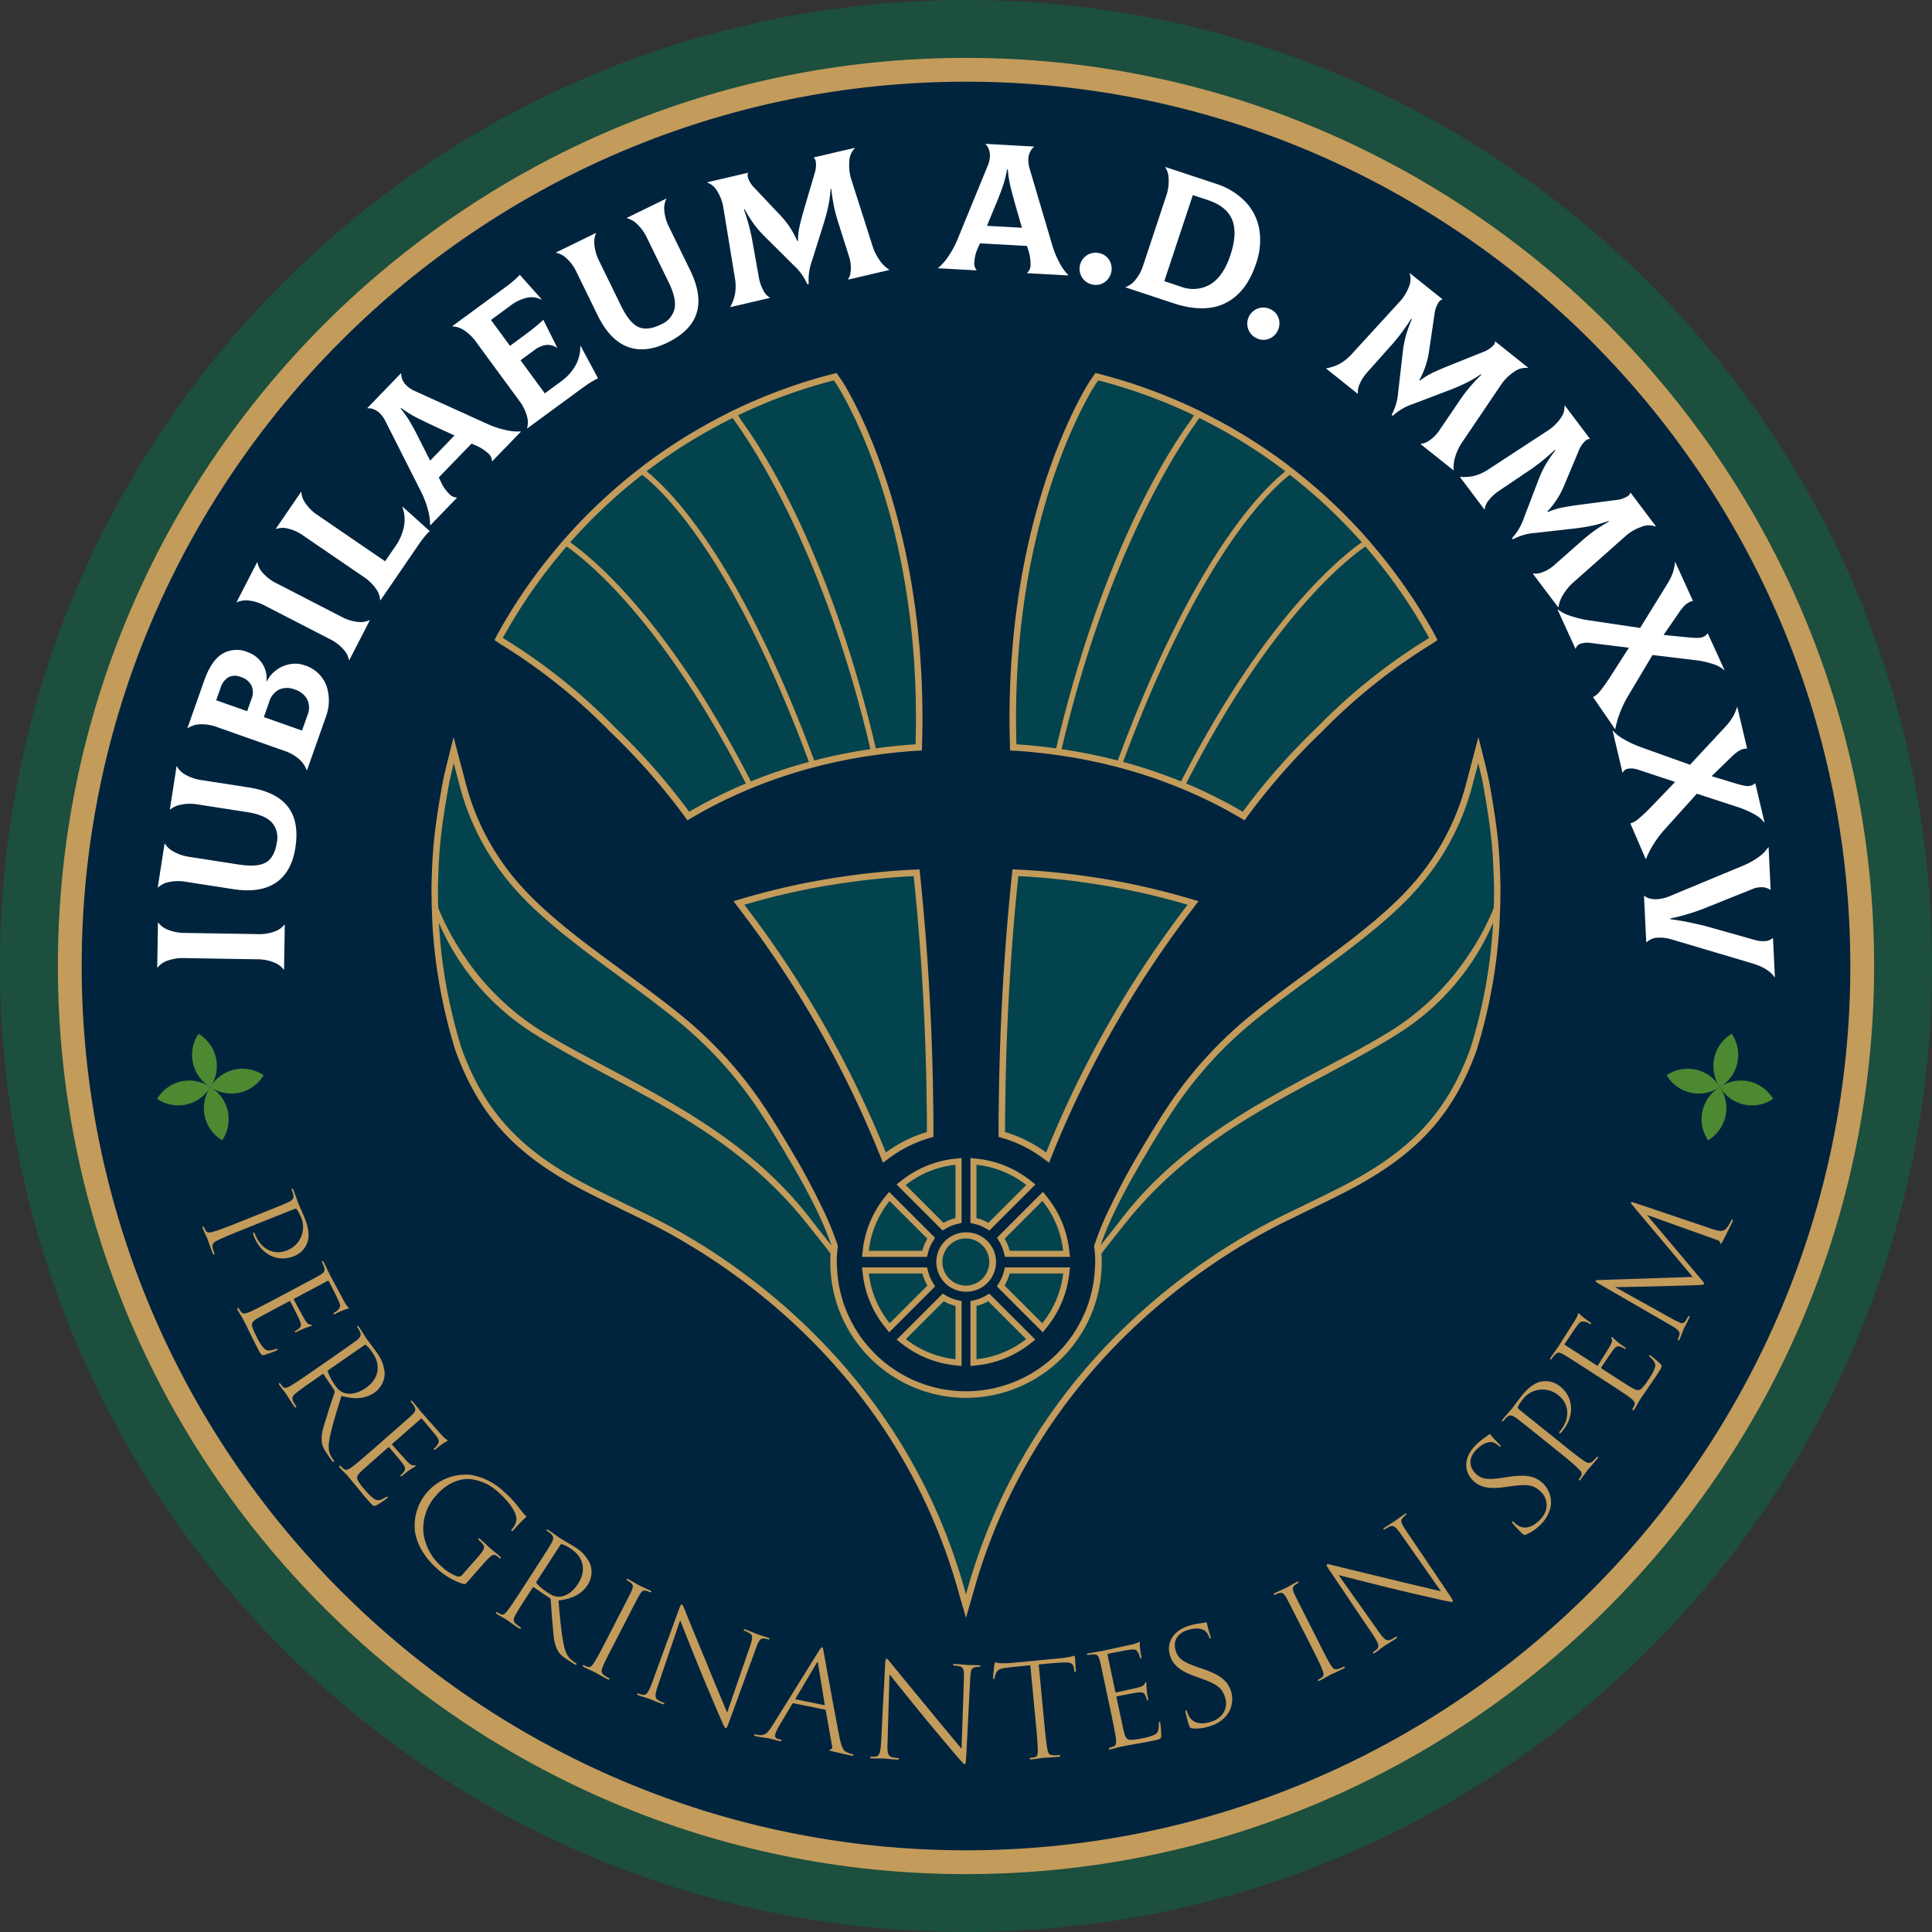 <svg id="Group_117" data-name="Group 117" xmlns="http://www.w3.org/2000/svg" xmlns:xlink="http://www.w3.org/1999/xlink" width="446.857" height="446.857" viewBox="0 0 446.857 446.857">
  <rect x="0" y="0" width="446.857" height="446.857" fill="#333333" stroke="none"/>
  <defs>
    <clipPath id="clip-path">
      <rect id="Rectangle_67" data-name="Rectangle 67" width="446.857" height="446.857" fill="none"/>
    </clipPath>
  </defs>
  <g id="Group_113" data-name="Group 113" clip-path="url(#clip-path)">
    <path id="Path_973" data-name="Path 973" d="M446.858,223.429c0,123.4-100.032,223.429-223.429,223.429S0,346.825,0,223.429,100.032,0,223.429,0,446.858,100.032,446.858,223.429" fill="#1c4f3d"/>
    <path id="Path_974" data-name="Path 974" d="M424.475,217.73c0,114.146-92.534,206.68-206.68,206.68S11.114,331.877,11.114,217.73,103.648,11.05,217.794,11.05s206.68,92.534,206.68,206.68" transform="translate(5.586 5.554)" fill="#00243e"/>
    <path id="Path_975" data-name="Path 975" d="M218.951,428.994c-115.817,0-210.043-94.226-210.043-210.043S103.134,8.908,218.951,8.908s210.043,94.224,210.043,210.043S334.769,428.994,218.951,428.994m0-414.579c-112.78,0-204.536,91.754-204.536,204.536s91.756,204.535,204.536,204.535,204.536-91.754,204.536-204.535S331.732,14.415,218.951,14.415" transform="translate(4.478 4.478)" fill="#c39b5b"/>
    <path id="Path_976" data-name="Path 976" d="M44.95,188.6c3.881-1.554,5.195-2.08,6.057-2.5,1.061-.5,1.376-.856,1.116-1.973a7.769,7.769,0,0,0-.295-.835c-.068-.164-.041-.29.059-.329.132-.054.231.1.335.362.436,1.083.969,2.7,1.074,2.966.2.493.981,2.164,1.521,3.512,1.449,3.617.751,5.309.476,5.952a5.318,5.318,0,0,1-3.052,2.863c-3.65,1.464-7.485-.4-9.145-4.541a4.783,4.783,0,0,1-.218-.637c-.02-.146-.027-.257.072-.3.165-.066.251.051.436.512,1.328,3.321,4.323,4.793,7.283,3.608a5.752,5.752,0,0,0,3.1-8.072,6.528,6.528,0,0,0-.76-1.414c-.158-.2-.379-.191-.678-.072l-11.8,4.729c-2.992,1.2-4.787,1.955-5.931,2.527-.829.409-1.309.829-1.053,1.757a8.741,8.741,0,0,0,.35,1.159c.092.23.039.288-.027.316-.131.053-.249-.054-.355-.316-.554-1.382-1.113-3.067-1.178-3.231s-.771-1.636-1.1-2.458c-.1-.263-.092-.422.039-.473.1-.041.158.012.224.177a8.553,8.553,0,0,0,.442.814c.335.553.948.46,1.763.21,1.237-.343,3.124-1.061,6.316-2.338Z" transform="translate(15.665 91.958)" fill="#c39b5b"/>
    <path id="Path_977" data-name="Path 977" d="M49.881,200.457c4.192-2.224,4.941-2.622,5.8-3.118.966-.594,1.18-.947.921-1.812a6.044,6.044,0,0,0-.4-.987c-.117-.219-.12-.377-.027-.427.126-.068.222.041.355.292.35.657.835,1.722,1.417,2.9.165.313,2.986,5.549,3.334,6.206a10.448,10.448,0,0,0,.789,1.184c.146.123.192.138.245.231.032.063-.045.144-.17.21a5.809,5.809,0,0,0-1.165.376,13.417,13.417,0,0,0-1.705.787c-.283.149-.44.152-.49.059-.066-.125,0-.237.212-.353a2.8,2.8,0,0,0,1.011-.816c.416-.5.421-.867-.164-2.119-.283-.612-1.582-3.208-2.146-4.27-.084-.156-.192-.138-.38-.039l-7.569,4.017c-.155.084-.2.147-.135.272.134.251,2.189,4.05,2.553,4.658.476.748.819,1.088,1.231,1.111.236-.006.3.039.352.132.033.063-.015.129-.138.194-.174.053-.753.24-1.492.511a17.941,17.941,0,0,0-1.9.887c-.2.068-.344.1-.394.011-.066-.126.074-.24.261-.34a4.2,4.2,0,0,0,.808-.591c.34-.341.536-.726.1-1.7-.338-.863-1.982-4.038-2.2-4.443a.151.151,0,0,0-.239-.074l-2.44,1.3c-.81.431-4.283,2.273-4.891,2.637-.966.592-1.465,1.016-1.253,1.866a11.616,11.616,0,0,0,1.041,2.413,11.054,11.054,0,0,0,1.712,2.7c.649.618,1.361.6,2.648.153.282-.069.412-.057.461.038.066.125-.153.242-.276.311a23.269,23.269,0,0,1-2.655.968c-.66.189-.837.084-1.452-1.073-1.061-2-1.663-3.286-2.212-4.4s-.966-1.972-1.431-2.847c-.282-.532-.857-1.388-1.19-2.014-.132-.251-.135-.409-.012-.475.093-.05.239-.006.338.182a5.9,5.9,0,0,0,.428.655c.409.544.838.676,2.873-.325,1.112-.55,2.533-1.264,4.942-2.542Z" transform="translate(18.356 97.558)" fill="#c39b5b"/>
    <path id="Path_978" data-name="Path 978" d="M55.6,211.186c3.842-2.664,4.548-3.2,5.315-3.772.95-.744,1.116-1.249.73-2.057a8.339,8.339,0,0,0-.508-.855c-.14-.2-.143-.331-.054-.392s.2-.014.386.249c.646.932,1.548,2.419,1.728,2.681.245.35,1.621,2.153,2.167,2.938a9.142,9.142,0,0,1,2.038,5.052,5.518,5.518,0,0,1-2.365,4.484c-1.893,1.312-4.362,1.73-7.623.757-1.189,3.755-2.2,7.085-2.714,9.639-.451,2.209-.284,3.384.446,4.561a7.31,7.31,0,0,0,.436.69c.161.233.143.332.054.392-.116.08-.254,0-.455-.287l-1.05-1.513c-1.128-1.63-1.321-2.4-1.3-3.5-.074-1.414.458-2.945,1.24-5.426.535-1.836,1.424-4.349,1.74-5.385a.655.655,0,0,0-.108-.53l-2.445-3.65c-.059-.087-.138-.077-.227-.015L51.8,216.1c-2.445,1.695-3.929,2.724-4.917,3.537-.747.6-1.082,1.053-.573,2.035.173.313.323.594.485.826.183.263.185.389.1.451-.116.081-.254,0-.436-.255-.847-1.223-1.73-2.682-1.829-2.826-.3-.437-1.058-1.337-1.563-2.066-.18-.261-.182-.391-.066-.47.086-.06.227.015.347.189a5.173,5.173,0,0,0,.434.562c.49.523.948.376,1.687-.05,1.128-.61,2.933-1.862,5.757-3.818Zm-1.2,3.116c-.147.1-.215.191-.182.3A12.843,12.843,0,0,0,56,217.928a4.075,4.075,0,0,0,1.827,1.579c1.328.544,3.258.284,5.18-1.047,2.881-2,3.719-5.079,1.579-8.165a8.438,8.438,0,0,0-1.464-1.742.335.335,0,0,0-.463.019Z" transform="translate(21.574 102.582)" fill="#c39b5b"/>
    <path id="Path_979" data-name="Path 979" d="M64.146,223.248c3.566-3.127,4.2-3.688,4.927-4.367.8-.8.929-1.193.479-1.976a5.726,5.726,0,0,0-.621-.869c-.162-.186-.2-.338-.123-.409.107-.095.227-.011.412.2.49.559,1.208,1.483,2.045,2.49.231.267,4.18,4.714,4.67,5.273a10.576,10.576,0,0,0,1.04.972c.171.086.219.089.289.168.047.053-.009.15-.116.243a5.8,5.8,0,0,0-1.044.634,12.964,12.964,0,0,0-1.479,1.157c-.242.209-.4.249-.464.17-.093-.105-.059-.228.126-.394a2.78,2.78,0,0,0,.8-1.026c.289-.583.212-.939-.646-2.023-.416-.529-2.277-2.757-3.07-3.662-.117-.134-.219-.09-.38.05l-6.44,5.648c-.132.116-.162.189-.069.294.188.213,3.061,3.437,3.554,3.944.637.619,1.046.872,1.452.8.23-.06.3-.032.376.05.044.053.015.125-.092.219-.155.089-.678.406-1.333.84a17.291,17.291,0,0,0-1.642,1.3c-.182.114-.313.18-.382.1-.093-.107.018-.249.176-.389a4.17,4.17,0,0,0,.652-.76c.252-.41.355-.829-.29-1.674-.527-.763-2.86-3.474-3.162-3.818a.151.151,0,0,0-.249-.018l-2.075,1.821c-.693.607-3.645,3.2-4.155,3.689-.807.8-1.19,1.328-.792,2.107a11.732,11.732,0,0,0,1.567,2.108,11.042,11.042,0,0,0,2.287,2.231c.774.452,1.462.272,2.613-.448.261-.134.386-.15.455-.069.095.105-.09.269-.2.355a23.335,23.335,0,0,1-2.361,1.551c-.6.337-.793.273-1.659-.711-1.494-1.7-2.373-2.814-3.162-3.769s-1.394-1.7-2.048-2.442c-.4-.452-1.154-1.154-1.62-1.686-.186-.213-.227-.365-.12-.46.078-.069.228-.06.37.1a5.668,5.668,0,0,0,.567.539c.523.436.971.464,2.721-.975.956-.79,2.176-1.814,4.224-3.611Z" transform="translate(26.245 108.363)" fill="#c39b5b"/>
    <path id="Path_980" data-name="Path 980" d="M76.442,251.378c-.863.987-.912.99-1.244.936a16.083,16.083,0,0,1-6.078-3.488c-1.917-1.68-4.682-4.76-5.229-8.866a11.827,11.827,0,0,1,12.948-12.906,14.826,14.826,0,0,1,7.687,3.907,25.22,25.22,0,0,1,3.4,3.641,20.634,20.634,0,0,0,1.638,1.95c.161.14.114.194.02.3a34,34,0,0,0-2.819,2.9c-.281.319-.4.353-.509.26s-.042-.224.12-.461a3.842,3.842,0,0,0,.993-2.048c.167-1.267-1.074-3.719-4.192-6.449a11.161,11.161,0,0,0-6.577-3.028c-2.4-.168-5.331.98-7.737,3.725a11.437,11.437,0,0,0-2.981,8.783,12.39,12.39,0,0,0,4.255,7.775,10.253,10.253,0,0,0,3.561,2.225,1.08,1.08,0,0,0,1.156-.355l3.431-3.917c1.751-2,1.947-2.437,1.186-3.34a5.066,5.066,0,0,0-.727-.73c-.188-.162-.224-.337-.152-.416s.221-.041.463.173c.984.864,2.245,2.06,2.43,2.225.134.116,1.459,1.183,2.1,1.739.21.186.246.31.174.391s-.194.113-.4-.075a6.386,6.386,0,0,0-.529-.416c-.661-.482-1.122-.227-1.874.526-.566.541-1.22,1.286-2.014,2.192Z" transform="translate(32.064 114.073)" fill="#c39b5b"/>
    <path id="Path_981" data-name="Path 981" d="M85.675,244.118c2.541-3.923,2.995-4.687,3.482-5.509.6-1.05.561-1.579-.105-2.18a8.925,8.925,0,0,0-.793-.6c-.21-.135-.26-.251-.2-.341s.185-.09.454.087c.951.616,2.352,1.648,2.618,1.821.358.231,2.316,1.373,3.119,1.89a9.152,9.152,0,0,1,3.8,3.9,5.509,5.509,0,0,1-.482,5.046c-1.252,1.931-3.376,3.256-6.76,3.6.326,3.926.658,7.388,1.154,9.947.421,2.213,1.025,3.238,2.146,4.048a7.456,7.456,0,0,0,.663.473c.24.153.26.251.2.341-.077.117-.234.1-.532-.092l-1.546-1c-1.665-1.077-2.137-1.719-2.533-2.736-.606-1.279-.694-2.9-.917-5.488-.2-1.9-.335-4.565-.439-5.644a.634.634,0,0,0-.3-.449l-3.647-2.446c-.089-.057-.158-.018-.215.072l-.808,1.249c-1.618,2.5-2.6,4.014-3.2,5.141-.461.841-.6,1.384.243,2.1.279.222.527.425.765.58.269.173.317.29.261.379-.08.12-.234.1-.5-.071-1.249-.808-2.618-1.823-2.765-1.919-.446-.288-1.486-.835-2.228-1.316-.269-.174-.32-.29-.242-.41.057-.089.215-.072.392.045a5.8,5.8,0,0,0,.615.355c.652.3,1.022-.012,1.542-.688.814-.993,2.006-2.837,3.875-5.72Zm.074,3.339c-.1.149-.123.257-.054.346a12.9,12.9,0,0,0,2.92,2.4,4.059,4.059,0,0,0,2.29.766c1.435,0,3.119-.977,4.392-2.938,1.905-2.944,1.51-6.111-1.642-8.152a8.463,8.463,0,0,0-2.018-1.053c-.186-.038-.286-.017-.419.192Z" transform="translate(38.366 118.337)" fill="#c39b5b"/>
    <path id="Path_982" data-name="Path 982" d="M97.984,251.737c2.141-4.153,2.545-4.941,2.953-5.8.488-1.1.524-1.561-.258-2.125-.3-.194-.424-.258-.6-.388-.222-.113-.284-.225-.234-.319s.174-.11.458.038c.786.406,2.311,1.31,2.53,1.424.191.1,1.686.748,2.44,1.136.251.131.361.227.3.352-.05.095-.176.108-.4,0-.174-.05-.332-.131-.568-.213-.945-.328-1.25.033-1.817.977-.484.862-.908,1.681-3.046,5.835l-2.433,4.718c-1.474,2.863-2.463,4.7-2.953,5.964-.374.96-.443,1.4.323,2a6.894,6.894,0,0,0,.944.565c.266.177.313.242.249.368-.05.095-.207.092-.491-.054-1.288-.666-2.75-1.537-2.876-1.6-.189-.1-1.718-.765-2.5-1.171-.284-.146-.377-.274-.311-.4.033-.062.176-.108.427.021a4.073,4.073,0,0,0,.789.326c.631.167,1-.32,1.452-1.043.759-1.162,1.617-2.829,3.192-5.881Z" transform="translate(45.074 122.156)" fill="#c39b5b"/>
    <path id="Path_983" data-name="Path 983" d="M107.61,248.428c.473-1.3.639-1.539.839-1.467s.416.717.636,1.25c.47,1.189,2.726,6.685,5.172,12.591,2.2,5.438,3.937,9.464,4.628,11.186l5.253-15.235c.694-2.008.747-2.667-.089-3.162a9.951,9.951,0,0,0-1.062-.5c-.268-.1-.3-.221-.261-.32s.182-.086.481.029c1.13.412,2.373.939,2.67,1.049.334.122,1.489.466,2.487.827.3.11.388.18.35.279s-.125.141-.371.09a5.289,5.289,0,0,0-.766-.168c-.962-.159-1.309.278-2,2.174l-5.884,16.137c-.835,2.294-.942,2.484-1.177,2.4-.164-.062-.335-.424-1.21-2.365-.4-.974-2.515-5.817-4.706-11.175-1.889-4.648-3.857-9.587-4.58-11.432l-5.064,14.926c-.84,2.409-.87,3.113.167,3.68a6.317,6.317,0,0,0,.939.419c.234.084.343.2.307.3-.048.134-.206.15-.538.03-1.331-.485-2.494-1.022-2.792-1.131s-1.435-.409-2.6-.834c-.266-.1-.421-.191-.359-.358.024-.066.159-.129.458-.021a4.72,4.72,0,0,0,.858.237c.825.113,1.288-.434,2.343-3.33,3.984-11.025,3.938-10.7,5.871-16.1" transform="translate(49.292 124.127)" fill="#c39b5b"/>
    <path id="Path_984" data-name="Path 984" d="M125.193,266.5c-.141-.028-.222.027-.328.186l-2.9,4.866a10.521,10.521,0,0,0-1.028,2.212c-.1.52.116.854.837,1.038l.349.069c.275.056.325.174.31.245-.027.138-.179.18-.424.131-.727-.149-2.095-.535-2.442-.606s-1.686-.234-3.073-.517c-.314-.062-.437-.159-.41-.3.023-.1.141-.152.418-.1a7.83,7.83,0,0,0,.909.149c1.249.074,1.89-.591,2.965-2.323l10.619-17.062c.53-.832.663-.95.8-.923.173.036.215.189.385,1.127.2,1.125,2.618,14.511,3.635,19.633.52,2.6,1,3.273,1.941,3.609a4.244,4.244,0,0,0,.95.3c.243.048.367.147.347.251-.03.14-.147.188-.493.117-.625-.128-2.908-.628-4.524-1.028-.451-.092-.542-.182-.52-.285.015-.071.092-.09.243-.132.3-.048.451-.269.355-.687l-1.461-8.281c-.047-.117-.069-.194-.207-.222Zm7.1.431c.107.021.126-.084.107-.161l-1.542-9.488c-.068-.376-.1-.418-.305-.1l-4.885,8.221c-.09.09-.036.174.035.188Z" transform="translate(58.345 127.453)" fill="#c39b5b"/>
    <path id="Path_985" data-name="Path 985" d="M137.388,256.965c.069-1.378.155-1.657.367-1.647s.609.564.977,1.007c.8,1,4.57,5.587,8.643,10.509,3.7,4.548,6.542,7.883,7.709,9.325l.539-16.1c.074-2.123-.069-2.769-1.016-2.995a9.471,9.471,0,0,0-1.16-.167c-.284-.014-.347-.123-.343-.228s.147-.135.466-.128c1.2.062,2.541.2,2.861.216.353.018,1.558.009,2.618.074.32.017.424.057.419.162s-.081.174-.331.2a4.965,4.965,0,0,0-.784.066c-.963.126-1.165.648-1.268,2.664l-.878,17.144c-.126,2.44-.173,2.649-.419,2.637-.177-.008-.446-.307-1.853-1.9-.666-.813-4.111-4.817-7.781-9.3-3.169-3.883-6.5-8.023-7.734-9.575l-.451,15.749c-.1,2.547.081,3.229,1.24,3.467a6.367,6.367,0,0,0,1.02.123c.249.012.388.09.382.2-.008.141-.152.206-.508.188-1.411-.074-2.681-.245-3-.26s-1.488.029-2.726-.033c-.283-.015-.458-.06-.448-.236,0-.072.113-.171.431-.155a4.747,4.747,0,0,0,.887-.027c.823-.134,1.1-.793,1.262-3.869.565-11.7.619-11.381.878-17.109" transform="translate(67.318 128.332)" fill="#c39b5b"/>
    <path id="Path_986" data-name="Path 986" d="M164.64,269.778c.3,3.207.55,5.387.774,6.646.162.945.347,1.39,1.312,1.44a9.634,9.634,0,0,0,1.312-.018c.246-.024.361.036.37.143.013.14-.051.218-.334.243-1.477.143-3.5.227-3.638.24-.21.02-1.823.279-2.7.364-.281.027-.43-.03-.443-.171-.006-.071.09-.186.3-.207a7.2,7.2,0,0,0,.878-.117c.691-.209.723-.637.732-1.669-.015-1.279-.171-3.291-.5-6.709l-1.229-12.9c-1.37.131-3.346.319-5.068.518-2.041.23-2.542.562-2.861,1.3a4.906,4.906,0,0,0-.323,1.1c-.087.222-.117.26-.224.27s-.158-.162-.143-.377c.021-.535.218-2.189.3-2.873.062-.467.158-.583.227-.589.213-.021.582.122.975.156a18.5,18.5,0,0,0,2.911-.065l10.783-1.025a21.892,21.892,0,0,0,3.047-.467,3.08,3.08,0,0,1,.518-.156c.105-.011.153.128.173.338.068.7.177,2.615.219,3.032.023.246-.033.394-.138.4-.143.014-.224-.122-.249-.362-.011-.105-.017-.176-.044-.458-.219-1.187-.609-1.542-3.15-1.336-1.274.05-3.391.252-5.008.406Z" transform="translate(76.829 128.101)" fill="#c39b5b"/>
    <path id="Path_987" data-name="Path 987" d="M171.67,263.444c-.981-4.645-1.156-5.476-1.394-6.44-.3-1.094-.585-1.4-1.489-1.385a5.711,5.711,0,0,0-1.059.114c-.245.053-.4.011-.419-.092-.03-.14.1-.2.38-.262.726-.155,1.884-.326,3.177-.562.344-.074,6.161-1.337,6.888-1.491a10.5,10.5,0,0,0,1.357-.431c.158-.107.185-.149.288-.17.072-.015.129.081.156.221a5.829,5.829,0,0,0,.042,1.222,13.4,13.4,0,0,0,.282,1.859c.066.313.027.466-.078.487-.138.03-.23-.059-.281-.3a2.766,2.766,0,0,0-.5-1.2c-.368-.539-.715-.646-2.083-.43-.666.1-3.522.636-4.7.884-.173.036-.188.149-.143.356l1.772,8.386c.038.174.086.236.224.207.277-.06,4.5-.986,5.183-1.168.854-.252,1.274-.487,1.411-.876.059-.23.12-.28.224-.3.069-.015.119.048.147.186,0,.18.023.792.08,1.576a17.727,17.727,0,0,0,.328,2.066c.009.216,0,.362-.1.383-.138.03-.209-.137-.254-.344a4.175,4.175,0,0,0-.344-.941c-.231-.422-.55-.718-1.6-.567-.924.086-4.431.79-4.882.885a.153.153,0,0,0-.137.21l.57,2.7c.191.9,1,4.747,1.184,5.433.3,1.094.574,1.689,1.449,1.722a11.7,11.7,0,0,0,2.61-.334,11.144,11.144,0,0,0,3.068-.9c.771-.454.953-1.143.882-2.5.009-.293.059-.41.162-.433.138-.03.189.213.219.352a23.425,23.425,0,0,1,.2,2.819c0,.687-.152.828-1.434,1.1-2.218.469-3.618.691-4.84.914s-2.162.385-3.133.589c-.589.125-1.572.44-2.264.586-.279.06-.431.02-.461-.119-.023-.105.062-.231.269-.273a6.04,6.04,0,0,0,.747-.231c.639-.243.882-.621.485-2.854-.222-1.22-.518-2.787-1.08-5.455Z" transform="translate(84.093 127.029)" fill="#c39b5b"/>
    <path id="Path_988" data-name="Path 988" d="M185.292,274.238c-.47-.072-.557-.23-.754-.835a25.23,25.23,0,0,1-.769-2.84c-.063-.314-.074-.46.06-.5.1-.033.2.047.278.282a4.732,4.732,0,0,0,.47,1.112c1.016,1.757,3.007,1.932,5.163,1.234,2.933-.947,3.884-3.414,3.165-5.638-.675-2.089-1.787-2.995-5.28-4.246l-1.731-.631c-3.617-1.288-5.059-2.756-5.68-4.676-.959-2.965.555-5.763,4.26-6.962a14.729,14.729,0,0,1,2.817-.613c.5-.051.819-.116,1.1-.168.2-.066.246-.044.278.057.054.17.215,1.122.825,3.01.131.4.15.583.015.627s-.212-.08-.275-.282a3.733,3.733,0,0,0-.918-1.452c-.5-.4-1.761-.959-4.152-.185-2.258.732-3.406,2.479-2.642,4.837.544,1.686,1.656,2.592,5.406,3.833l1.129.382c4.285,1.515,5.551,3.005,6.237,5.128a6.065,6.065,0,0,1-.956,5.446,7.886,7.886,0,0,1-3.965,2.585,9.794,9.794,0,0,1-4.081.5" transform="translate(90.441 125.516)" fill="#c39b5b"/>
    <path id="Path_989" data-name="Path 989" d="M201.967,253c-2.11-4.168-2.509-4.957-2.972-5.794-.606-1.043-.956-1.34-1.872-1.037-.331.129-.457.192-.664.258-.221.111-.347.1-.392,0s.014-.206.3-.35c.789-.4,2.418-1.1,2.637-1.217.191-.1,1.594-.924,2.352-1.309.254-.126.4-.159.458-.033.05.095-.015.206-.234.319-.143.111-.3.191-.5.334-.82.574-.706,1.032-.276,2.044.416.9.834,1.721,2.944,5.89l2.4,4.735c1.453,2.873,2.365,4.753,3.1,5.889.556.867.873,1.183,1.808.909a6.618,6.618,0,0,0,1.01-.433c.3-.111.38-.113.445.015.047.095-.047.221-.331.365-1.3.655-2.859,1.327-2.984,1.391-.191.1-1.627.941-2.416,1.34-.284.144-.443.146-.508.018-.032-.062.017-.206.269-.334a3.892,3.892,0,0,0,.726-.446c.5-.413.328-1,.006-1.788-.5-1.3-1.343-2.969-2.893-6.032Z" transform="translate(98.542 122.362)" fill="#c39b5b"/>
    <path id="Path_990" data-name="Path 990" d="M204.966,246.251c-.771-1.145-.87-1.419-.7-1.537s.826.083,1.385.218c1.24.317,7.01,1.721,13.222,3.207,5.69,1.413,9.967,2.371,11.766,2.822l-9.238-13.192c-1.219-1.742-1.721-2.17-2.613-1.782a9.417,9.417,0,0,0-1.028.565c-.234.158-.352.11-.412.021s.038-.2.3-.367c1-.673,2.152-1.367,2.415-1.545.293-.2,1.252-.93,2.132-1.531.263-.177.373-.209.431-.119s.039.185-.146.353a5.174,5.174,0,0,0-.586.523c-.693.682-.542,1.22.586,2.894l9.6,14.231c1.366,2.024,1.455,2.219,1.25,2.358-.147.1-.539.023-2.625-.407-1.02-.249-6.18-1.381-11.8-2.753-4.864-1.2-10.015-2.508-11.932-3.008l9.1,12.86c1.453,2.093,2.006,2.532,3.073,2.024a6.207,6.207,0,0,0,.893-.514c.2-.138.362-.159.421-.071.078.117,0,.255-.293.452-1.174.792-2.29,1.417-2.553,1.594s-1.174.92-2.2,1.612c-.237.158-.4.227-.5.081-.042-.059-.012-.206.251-.383a4.888,4.888,0,0,0,.7-.554c.576-.6.4-1.3-1.316-3.851-6.583-9.692-6.347-9.467-9.582-14.2" transform="translate(102.637 117.096)" fill="#c39b5b"/>
    <path id="Path_991" data-name="Path 991" d="M239.534,243.988c-.451.155-.6.056-1.055-.391a24.835,24.835,0,0,1-2-2.161c-.2-.246-.278-.371-.18-.472.074-.077.2-.053.377.122a4.688,4.688,0,0,0,.935.766c1.71,1.085,3.555.317,5.144-1.3,2.158-2.2,1.857-4.823.192-6.46-1.569-1.539-2.972-1.826-6.648-1.316l-1.826.243c-3.8.533-5.757-.1-7.2-1.512-2.224-2.182-2.179-5.363.548-8.14a14.56,14.56,0,0,1,2.212-1.848,10.8,10.8,0,0,0,.894-.66c.15-.152.2-.152.276-.078.125.125.709.9,2.123,2.284.3.3.4.448.3.548s-.224.027-.374-.122a3.738,3.738,0,0,0-1.486-.863c-.627-.12-2-.032-3.764,1.761-1.66,1.692-1.868,3.773-.1,5.509,1.262,1.24,2.666,1.527,6.565.891l1.175-.186c4.5-.643,6.31.092,7.9,1.654a6.061,6.061,0,0,1,1.675,5.265,7.893,7.893,0,0,1-2.317,4.128,9.772,9.772,0,0,1-3.381,2.334" transform="translate(113.44 110.95)" fill="#c39b5b"/>
    <path id="Path_992" data-name="Path 992" d="M239.556,225.134c-3.253-2.618-4.355-3.5-5.146-4.048-.953-.676-1.417-.777-2.264-.006a8.248,8.248,0,0,0-.582.667c-.111.138-.231.177-.316.11-.111-.089-.027-.248.15-.472.732-.909,1.881-2.167,2.059-2.388.332-.413,1.4-1.914,2.311-3.041,2.44-3.032,4.254-3.255,4.948-3.33a5.319,5.319,0,0,1,3.988,1.253c3.061,2.463,3.319,6.714.526,10.188a5.086,5.086,0,0,1-.449.5c-.116.089-.212.149-.293.083-.138-.111-.077-.245.234-.631,2.24-2.784,2.056-6.111-.427-8.107a5.741,5.741,0,0,0-8.547,1.253,6.472,6.472,0,0,0-.859,1.351c-.1.237.02.425.267.625l9.9,7.962c2.509,2.018,4.05,3.211,5.106,3.928.762.52,1.366.733,2.047.054a8.985,8.985,0,0,0,.837-.87c.156-.194.231-.177.287-.132.11.089.078.243-.1.46-.932,1.158-2.125,2.472-2.236,2.609s-1.047,1.474-1.6,2.165c-.177.221-.323.287-.433.2-.081-.068-.065-.144.047-.283a8.206,8.206,0,0,0,.493-.784c.317-.562-.065-1.049-.681-1.636-.9-.909-2.454-2.2-5.129-4.353Z" transform="translate(116.209 106.853)" fill="#c39b5b"/>
    <path id="Path_993" data-name="Path 993" d="M247.281,215.2c-3.989-2.565-4.7-3.023-5.557-3.53-.992-.554-1.4-.566-2.032.081a5.845,5.845,0,0,0-.663.835c-.134.209-.269.29-.361.233-.117-.077-.071-.215.083-.452.4-.625,1.094-1.57,1.83-2.652.192-.3,3.376-5.318,3.778-5.941a10.83,10.83,0,0,0,.649-1.268c.035-.188.024-.236.081-.326.039-.059.147-.032.266.045a5.912,5.912,0,0,0,.9.829,13.379,13.379,0,0,0,1.521,1.1c.269.171.35.308.292.4-.077.119-.2.122-.412-.014a2.775,2.775,0,0,0-1.205-.479c-.642-.117-.962.054-1.767,1.178-.4.547-2.024,2.948-2.675,3.961-.1.149-.024.236.153.35l7.2,4.631c.15.1.228.105.305-.014.153-.239,2.457-3.889,2.81-4.5.419-.781.55-1.246.367-1.615-.12-.2-.113-.282-.056-.371.039-.06.117-.051.236.026.131.125.58.539,1.175,1.049a18.018,18.018,0,0,0,1.7,1.22c.161.143.261.251.2.34-.077.119-.243.053-.422-.062a4.139,4.139,0,0,0-.911-.416c-.464-.129-.9-.114-1.528.741-.587.717-2.549,3.7-2.8,4.092a.151.151,0,0,0,.053.243l2.322,1.494c.774.5,4.078,2.621,4.691,2.975.992.553,1.6.778,2.243.179a11.7,11.7,0,0,0,1.594-2.087,11.025,11.025,0,0,0,1.513-2.814c.222-.867-.143-1.48-1.159-2.377-.2-.212-.251-.329-.192-.419.077-.119.284.015.4.084a23.081,23.081,0,0,1,2.141,1.839c.49.482.482.688-.224,1.79-1.225,1.905-2.051,3.058-2.751,4.081s-1.247,1.806-1.781,2.64c-.326.5-.792,1.426-1.173,2.023-.153.237-.292.317-.409.24-.089-.056-.122-.2-.008-.382a5.516,5.516,0,0,0,.362-.693c.273-.624.179-1.064-1.689-2.349-1.022-.7-2.343-1.59-4.636-3.064Z" transform="translate(119.931 101.609)" fill="#c39b5b"/>
    <path id="Path_994" data-name="Path 994" d="M272.272,191.151c1.545.538,2.815.914,3.627-.119a8.511,8.511,0,0,0,1.023-1.675c.089-.194.192-.34.323-.282s.135.216,0,.506c-.305.679-1.784,3.626-2.271,4.533-.282.457-.386.6-.485.56s-.131-.138-.123-.329-.271-.433-.818-.6l-16.09-5.754,12.3,14.615c.835,1,1,1.148.912,1.34-.072.164-.323.206-1.21.274-2.847.117-8,.251-8.343.249-.873.036-9.979.254-11.011.218l13.518,7.512c.406.219.921.451,1.343.642a.989.989,0,0,0,1.414-.3,7.064,7.064,0,0,0,.547-.957c.149-.243.227-.248.291-.218.162.072.135.215-.011.536-.433.969-1.085,2.153-1.214,2.445-.144.323-.615,1.627-.932,2.34-.119.258-.207.373-.37.3-.065-.03-.119-.17-.015-.4a7.338,7.338,0,0,0,.285-.726c.222-.754-.162-1.279-1.886-2.286l-16.956-9.794c-.391-.252-.556-.4-.5-.533s.2-.182.627-.185l21.8-.726-13.991-16.655c-.231-.26-.317-.415-.261-.544.089-.194.361-.11.861.075Z" transform="translate(123.459 93.005)" fill="#c39b5b"/>
    <path id="Path_995" data-name="Path 995" d="M53.442,152.871a4.929,4.929,0,0,0-2.21-1.639,10.382,10.382,0,0,0-4-.741l-16.666-.27a10.367,10.367,0,0,0-4.042.61,4.94,4.94,0,0,0-2.239,1.567l-.084,0,.167-10.38.084,0a4.928,4.928,0,0,0,2.21,1.638,10.338,10.338,0,0,0,4,.741l16.669.27a10.3,10.3,0,0,0,4.039-.61,4.937,4.937,0,0,0,2.24-1.567H53.7l-.17,10.38Z" transform="translate(12.166 71.383)" fill="#fff"/>
    <path id="Path_996" data-name="Path 996" d="M51.613,144.871q-3.631,2.47-9.926,1.491l-10.8-1.677a10.393,10.393,0,0,0-4.066.053,4.961,4.961,0,0,0-2.455,1.241l-.084-.012,1.573-10.132.083.012a5.2,5.2,0,0,0,1.982,1.824,10.665,10.665,0,0,0,3.859,1.261l11.261,1.748q4.251.66,6.245-.482t2.524-4.562a5.27,5.27,0,0,0-1.205-4.757q-1.679-1.711-5.681-2.334L33.664,126.8a10.746,10.746,0,0,0-4.042.035,5.194,5.194,0,0,0-2.458,1.134l-.084-.012,1.552-10.009.084.014a4.935,4.935,0,0,0,1.941,1.923,10.324,10.324,0,0,0,3.88,1.286l10.8,1.677q6.336.983,9.025,4.433t1.752,9.5q-.875,5.628-4.5,8.1" transform="translate(12.205 59.283)" fill="#fff"/>
    <path id="Path_997" data-name="Path 997" d="M49.436,104.671a7.7,7.7,0,0,1,3.159-1.346,6.4,6.4,0,0,1,3.313.254,7.843,7.843,0,0,1,5.076,4.7,10.738,10.738,0,0,1-.207,7.491l-4.27,12.1-.078-.027a6.061,6.061,0,0,0-1.627-2.431,9.9,9.9,0,0,0-3.672-2.081l-15.282-5.394a10.328,10.328,0,0,0-4.071-.7,5.343,5.343,0,0,0-2.844.9l-.08-.029,3.877-10.983q1.587-4.5,4.095-6.141a6.551,6.551,0,0,1,6.045-.392,6.272,6.272,0,0,1,2.514,1.624,6.526,6.526,0,0,1,1.483,2.451,5.274,5.274,0,0,1,.236,2.565l.119.044a6.992,6.992,0,0,1,2.216-2.6M35.5,111.679l7.162,2.529,1.013-2.864a3.905,3.905,0,0,0-.012-3.071,4.091,4.091,0,0,0-2.5-1.979,3.335,3.335,0,0,0-2.843.071,4.285,4.285,0,0,0-1.8,2.449Zm21.044-.222A4.875,4.875,0,0,0,53.7,109.2a4.734,4.734,0,0,0-3.6-.018,4.615,4.615,0,0,0-2.341,2.89l-1.235,3.5,8.833,3.119,1.238-3.5a4.518,4.518,0,0,0-.05-3.731" transform="translate(14.502 50.286)" fill="#fff"/>
    <path id="Path_998" data-name="Path 998" d="M62.408,109.161a4.943,4.943,0,0,0-1.255-2.449,10.357,10.357,0,0,0-3.253-2.436L43.081,96.643a10.339,10.339,0,0,0-3.89-1.244,4.958,4.958,0,0,0-2.7.41l-.075-.039,4.753-9.228.074.039a4.963,4.963,0,0,0,1.255,2.449,10.356,10.356,0,0,0,3.256,2.436L60.567,99.1a10.312,10.312,0,0,0,3.892,1.247,4.966,4.966,0,0,0,2.7-.412l.074.038L62.485,109.2Z" transform="translate(18.302 43.499)" fill="#fff"/>
    <path id="Path_999" data-name="Path 999" d="M76.614,86.37q-.613.784-1.494,2.072L66.66,100.8l-.072-.048a4.925,4.925,0,0,0-.939-2.586,10.4,10.4,0,0,0-2.927-2.822L48.827,85.84a9.949,9.949,0,0,0-3.6-1.647,4.639,4.639,0,0,0-2.7.1l-.069-.048L48.3,75.709l.068.047a4.95,4.95,0,0,0,.942,2.586,10.327,10.327,0,0,0,2.926,2.822l15.5,10.606,2.359-3.447a12.106,12.106,0,0,0,2-4.612,8.348,8.348,0,0,0-.371-4.5l.084-.045,6.239,5.6a18.063,18.063,0,0,0-1.429,1.6" transform="translate(21.34 38.054)" fill="#fff"/>
    <path id="Path_1000" data-name="Path 1000" d="M88.569,70.587a11.37,11.37,0,0,0,3.423.316l.062.059-6.63,6.857-.062-.06a2.314,2.314,0,0,0-.926-1.835,10.012,10.012,0,0,0-2.805-1.773l-.993-.431L73.07,81.546l.466.977a8.9,8.9,0,0,0,1.836,2.715,2.564,2.564,0,0,0,1.836.954l.062.059-6.161,6.37-.062-.059a12.231,12.231,0,0,0-.458-3.409,20.949,20.949,0,0,0-1.609-4.286l-8.3-16.424a6.607,6.607,0,0,0-1.222-1.71,4.247,4.247,0,0,0-1.479-.96,3.026,3.026,0,0,0-1.378-.215l-.059-.059,7.772-8.039.062.059a3.516,3.516,0,0,0,.276,1.382,4.08,4.08,0,0,0,.993,1.431A6.615,6.615,0,0,0,67.394,61.5L84.2,69.123a20.578,20.578,0,0,0,4.365,1.464M66.608,69.015q1,1.731,2.329,4.422l2.129,4.231L76.7,71.846l-4.3-1.988q-2.917-1.352-4.6-2.221a25.659,25.659,0,0,1-3.438-2.152l-.116.123a25.724,25.724,0,0,1,2.368,3.406" transform="translate(28.419 28.882)" fill="#fff"/>
    <path id="Path_1001" data-name="Path 1001" d="M99.314,58.766l4.015,7.47a19.716,19.716,0,0,0-1.982,1.113q-.906.586-2.368,1.66L86.969,77.824l-.05-.069A4.944,4.944,0,0,0,86.89,75a10.371,10.371,0,0,0-1.829-3.632L75.2,57.933a10.33,10.33,0,0,0-2.929-2.847,4.954,4.954,0,0,0-2.6-.838l-.05-.068L81.83,45.217a21.82,21.82,0,0,0,3.406-2.92l5.047,5.665-.042.084a4.919,4.919,0,0,0-3.36-.44,9.95,9.95,0,0,0-3.829,1.844l-4.491,3.294,4.4,5.988,2.585-1.9q2.144-1.573,3.125-2.371T90.673,52.7l3.208,6.439-.069.051a3.611,3.611,0,0,0-2.523-.66,6.023,6.023,0,0,0-2.756,1.238l-3.13,2.3,5.617,7.654L94.729,67a11.62,11.62,0,0,0,3.4-3.751,8.707,8.707,0,0,0,1.092-4.466Z" transform="translate(34.992 21.26)" fill="#fff"/>
    <path id="Path_1002" data-name="Path 1002" d="M102.1,64.824q-4.1-1.567-6.9-7.292l-4.8-9.821A10.352,10.352,0,0,0,88.043,44.4,4.931,4.931,0,0,0,85.621,43.1l-.038-.075,9.216-4.5.036.075a5.2,5.2,0,0,0-.364,2.667,10.63,10.63,0,0,0,1.171,3.889l5,10.237q1.891,3.87,3.965,4.851T109.8,59.7A5.263,5.263,0,0,0,113.008,56q.449-2.355-1.33-6l-5-10.239a10.74,10.74,0,0,0-2.338-3.3A5.208,5.208,0,0,0,102,35.1l-.038-.077,9.1-4.445.038.075a4.963,4.963,0,0,0-.469,2.7,10.342,10.342,0,0,0,1.165,3.917l4.795,9.82q2.817,5.766,1.521,9.943t-6.792,6.861q-5.116,2.5-9.217.935" transform="translate(43.017 15.369)" fill="#fff"/>
    <path id="Path_1003" data-name="Path 1003" d="M114.191,59.5a10.1,10.1,0,0,0,1.085-2.962,10.643,10.643,0,0,0-.011-3.572l-2.652-16.194-.14-.792a10.616,10.616,0,0,0-1.351-3.28,4.266,4.266,0,0,0-2.242-1.9l.021-.092,9.413-2.2a1.49,1.49,0,0,0-.059,1.053,6,6,0,0,0,1.587,2.532l5.7,6.038a19.969,19.969,0,0,1,4.129,6.186l.164-.038a16.447,16.447,0,0,1,.365-3.357q.347-1.578,1.094-4.135l2.368-8.048a6.1,6.1,0,0,0,.281-2.882,1.442,1.442,0,0,0-.506-.878l9.492-2.216.06.074a4.45,4.45,0,0,0-1.273,3.091,10.733,10.733,0,0,0,.4,3.958l4.993,15.647a11.978,11.978,0,0,0,1.524,3.091,7.794,7.794,0,0,0,2.292,2.3l-.023.092-9.41,2.2-.062-.072a3.941,3.941,0,0,0,.6-1.874,8.051,8.051,0,0,0-.2-2.726,6.86,6.86,0,0,0-.234-.813l-2.642-8.353q-.408-1.377-.6-2.2a39.569,39.569,0,0,1-.8-4.927l-.164.039a29.21,29.21,0,0,1-.526,3.871q-.372,1.756-1.008,3.854L133.1,48.81a12.839,12.839,0,0,0-.772,5.423l-.328.077a13.177,13.177,0,0,0-3.207-4.452l-6.711-6.667a24,24,0,0,1-2.464-2.849,30.511,30.511,0,0,1-2.114-3.4l-.165.038q.958,2.811,1.486,5.07c.209.9.347,1.551.409,1.94l1.533,8.613a10.107,10.107,0,0,0,1.047,3.092,4.088,4.088,0,0,0,1.5,1.687l-.023.09-9.043,2.11Z" transform="translate(54.728 11.445)" fill="#fff"/>
    <path id="Path_1004" data-name="Path 1004" d="M172.5,49.7a11.423,11.423,0,0,0,2,2.793l0,.086-9.524-.529.006-.084a2.308,2.308,0,0,0,.781-1.9,10.093,10.093,0,0,0-.493-3.282l-.323-1.032-10.872-.6-.436.99a8.968,8.968,0,0,0-.854,3.165,2.567,2.567,0,0,0,.481,2.014l0,.084-8.848-.49,0-.084a12.215,12.215,0,0,0,2.278-2.579,20.913,20.913,0,0,0,2.188-4.021L155.868,27.2a6.583,6.583,0,0,0,.5-2.045,4.322,4.322,0,0,0-.242-1.746,3.032,3.032,0,0,0-.739-1.181l0-.084,11.166.619,0,.084a3.538,3.538,0,0,0-.866,1.115,4.066,4.066,0,0,0-.431,1.686,6.609,6.609,0,0,0,.264,2.087l5.232,17.7A20.564,20.564,0,0,0,172.5,49.7m-13.18-17.636q-.654,1.887-1.821,4.654L155.69,41.1l8.089.448-1.312-4.553q-.884-3.092-1.331-4.933a25.6,25.6,0,0,1-.624-4.008l-.17-.011a25.6,25.6,0,0,1-1.025,4.023" transform="translate(72.586 11.131)" fill="#fff"/>
    <path id="Path_1005" data-name="Path 1005" d="M166.821,44.718a3.72,3.72,0,0,1,.986-5.183,3.645,3.645,0,0,1,2.811-.559,3.516,3.516,0,0,1,2.371,1.543A3.828,3.828,0,0,1,172,45.7a3.508,3.508,0,0,1-2.769.568,3.654,3.654,0,0,1-2.413-1.552" transform="translate(83.52 19.553)" fill="#fff"/>
    <path id="Path_1006" data-name="Path 1006" d="M173.275,53.461a4.95,4.95,0,0,0,2.225-1.617,10.376,10.376,0,0,0,1.9-3.594l5.244-15.821a10.413,10.413,0,0,0,.576-3.944,4.926,4.926,0,0,0-.772-2.7l.027-.08,11.615,3.851a16.337,16.337,0,0,1,6.8,4.1,12.311,12.311,0,0,1,3.28,6.4,16.036,16.036,0,0,1-.748,8.021q-2.22,6.692-7.064,9.106t-12.138,0l-10.974-3.638Zm12.663-.114a7.905,7.905,0,0,0,6.98-.53q2.971-1.86,4.579-6.708,1.686-5.087.407-8.2t-5.566-4.535L188.814,32.2l-6.6,19.907Z" transform="translate(87.081 12.919)" fill="#fff"/>
    <path id="Path_1007" data-name="Path 1007" d="M192.209,52.315a3.717,3.717,0,0,1,2.267-4.762,3.651,3.651,0,0,1,2.864.17,3.515,3.515,0,0,1,1.9,2.1,3.825,3.825,0,0,1-2.267,4.762,3.511,3.511,0,0,1-2.823-.152,3.654,3.654,0,0,1-1.94-2.114" transform="translate(96.494 23.794)" fill="#fff"/>
    <path id="Path_1008" data-name="Path 1008" d="M204.161,64.037a10.2,10.2,0,0,0,3-.981,10.686,10.686,0,0,0,2.8-2.218l11.08-12.105.532-.6a10.65,10.65,0,0,0,1.743-3.092,4.26,4.26,0,0,0,.105-2.941l.087-.039,7.548,6.033a1.518,1.518,0,0,0-.863.607,6.047,6.047,0,0,0-1.007,2.814l-1.216,8.212a19.9,19.9,0,0,1-2.3,7.073l.131.105a16.292,16.292,0,0,1,2.864-1.79q1.454-.7,3.923-1.7l7.788-3.122a6.15,6.15,0,0,0,2.437-1.563,1.421,1.421,0,0,0,.374-.944l7.615,6.087-.02.092a4.436,4.436,0,0,0-3.216.915,10.691,10.691,0,0,0-2.859,2.766l-9.2,13.606a11.881,11.881,0,0,0-1.485,3.109,7.773,7.773,0,0,0-.392,3.225l-.083.041L226,81.6l.02-.093a3.935,3.935,0,0,0,1.844-.687,7.94,7.94,0,0,0,2.017-1.845,6.782,6.782,0,0,0,.494-.687l4.924-7.244c.554-.783,1.005-1.393,1.358-1.833a40.028,40.028,0,0,1,3.37-3.678l-.129-.105a29.162,29.162,0,0,1-3.367,1.98q-1.607.8-3.65,1.594l-8.613,3.273a12.832,12.832,0,0,0-4.736,2.751l-.264-.21a13.156,13.156,0,0,0,1.513-5.274l1.082-9.4a23.766,23.766,0,0,1,.715-3.7,30.478,30.478,0,0,1,1.364-3.77l-.132-.107q-1.612,2.493-3.061,4.305-.87,1.089-1.271,1.524l-5.817,6.533a10.128,10.128,0,0,0-1.782,2.736,4.109,4.109,0,0,0-.4,2.221l-.086.039-7.253-5.8Z" transform="translate(102.609 21.141)" fill="#fff"/>
    <path id="Path_1009" data-name="Path 1009" d="M224.789,78.913a10.2,10.2,0,0,0,3.147-.206,10.668,10.668,0,0,0,3.265-1.455l13.737-8.978.664-.451a10.638,10.638,0,0,0,2.454-2.562,4.278,4.278,0,0,0,.834-2.82l.09-.018,5.817,7.718a1.5,1.5,0,0,0-.986.374,6.007,6.007,0,0,0-1.674,2.476l-3.213,7.654a19.977,19.977,0,0,1-3.986,6.28l.1.135a16.272,16.272,0,0,1,3.216-1.025q1.58-.32,4.222-.672l8.32-1.092a6.173,6.173,0,0,0,2.75-.909,1.442,1.442,0,0,0,.6-.82l5.868,7.785-.041.084a4.435,4.435,0,0,0-3.343.089,10.706,10.706,0,0,0-3.458,1.97l-12.287,10.9a11.861,11.861,0,0,0-2.209,2.642,7.767,7.767,0,0,0-1.178,3.028l-.092.018-5.818-7.718.042-.084a3.943,3.943,0,0,0,1.958-.207A8.074,8.074,0,0,0,246,99.761a6.761,6.761,0,0,0,.648-.542l6.568-5.8c.727-.621,1.321-1.1,1.769-1.44a39.47,39.47,0,0,1,4.179-2.726l-.1-.135a29.307,29.307,0,0,1-3.754,1.085q-1.758.372-3.932.639l-9.154,1.034a12.845,12.845,0,0,0-5.273,1.489l-.2-.269a13.2,13.2,0,0,0,2.775-4.733l3.381-8.836a23.835,23.835,0,0,1,1.6-3.406,30.786,30.786,0,0,1,2.262-3.313l-.1-.134q-2.186,2.013-4.039,3.411-1.107.836-1.609,1.159l-7.25,4.888a9.982,9.982,0,0,0-2.406,2.207,4.071,4.071,0,0,0-.936,2.054l-.1.017L224.747,79Z" transform="translate(112.966 31.376)" fill="#fff"/>
    <path id="Path_1010" data-name="Path 1010" d="M254.109,121.529a19.58,19.58,0,0,0-1,3.561l-.078.035-5.077-7.378a5.253,5.253,0,0,0,1.706-1.5,37.984,37.984,0,0,0,2.3-3.252l4.283-6.682-8.8-1.089a4.871,4.871,0,0,0-2.542.228,1.576,1.576,0,0,0-.942,1.08l-.077.035-4.131-9.061.075-.035a8.937,8.937,0,0,0,2.849,1.461,24.425,24.425,0,0,0,4.275,1.043l11.892,1.769,6.295-10.2a13.894,13.894,0,0,0,1.225-2.458,10.8,10.8,0,0,0,.541-2.52l.075-.035,4.08,8.947-.077.035a5.073,5.073,0,0,0-.688.221,4.062,4.062,0,0,0-1.22.881,12.56,12.56,0,0,0-1.267,1.6l-3.545,5.142,5.928.591c.863.069,1.542.1,2.033.093a3.171,3.171,0,0,0,1.276-.257,2.385,2.385,0,0,0,.914-.742l.078-.035,3.851,8.448-.078.036a6.712,6.712,0,0,0-2.479-1.375,20.546,20.546,0,0,0-4.182-.924l-9.905-1.187-5.57,9.355a24.453,24.453,0,0,0-2.018,4.167" transform="translate(120.509 43.497)" fill="#fff"/>
    <path id="Path_1011" data-name="Path 1011" d="M257.624,140.652a20.014,20.014,0,0,0-1.674,3.3l-.081.02-3.543-8.225a5.246,5.246,0,0,0,1.964-1.136,37.329,37.329,0,0,0,2.888-2.739l5.5-5.719-8.416-2.786a4.856,4.856,0,0,0-2.536-.269,1.564,1.564,0,0,0-1.136.876l-.084.018-2.284-9.692.081-.02a8.97,8.97,0,0,0,2.506,1.988,24.559,24.559,0,0,0,3.993,1.856l11.319,4.051,8.162-8.775a13.785,13.785,0,0,0,1.675-2.173,10.631,10.631,0,0,0,1.026-2.365l.083-.02,2.255,9.569-.081.02a5.067,5.067,0,0,0-.717.083,4.046,4.046,0,0,0-1.37.627,12.178,12.178,0,0,0-1.552,1.321l-4.481,4.352,5.7,1.734c.835.237,1.5.4,1.979.487a3.2,3.2,0,0,0,1.3,0,2.382,2.382,0,0,0,1.04-.548l.081-.02,2.132,9.035-.081.02a6.749,6.749,0,0,0-2.167-1.83,20.19,20.19,0,0,0-3.919-1.721l-9.488-3.1-7.283,8.09a24.178,24.178,0,0,0-2.792,3.693" transform="translate(124.766 54.707)" fill="#fff"/>
    <path id="Path_1012" data-name="Path 1012" d="M253.135,141.643a2.99,2.99,0,0,0,1.213.618,5.411,5.411,0,0,0,1.74.168,9.1,9.1,0,0,0,2.884-.687l17.352-7.219a17.013,17.013,0,0,0,3.147-1.779,8.931,8.931,0,0,0,2.317-2.329l.084-.006.475,9.865-.084,0a3.471,3.471,0,0,0-2.353-.6,5.2,5.2,0,0,0-1.713.379l-10.526,4.227a48.025,48.025,0,0,1-8.536,2.609l.01.168q2.207.275,4.663.789t4.125.984l10.75,3.029a6.806,6.806,0,0,0,2.17.275,3.03,3.03,0,0,0,1.952-.685l.083,0,.437,9.02-.084,0q-1.413-2.13-5.44-3.286l-18.346-5.45a9.127,9.127,0,0,0-2.977-.406,3.9,3.9,0,0,0-2.822,1.064l-.084.006-.52-10.75Z" transform="translate(127.193 65.549)" fill="#fff"/>
    <path id="Path_1013" data-name="Path 1013" d="M263.285,164.708a8.639,8.639,0,0,0-6.748,1.3,8.647,8.647,0,0,0,12.314,2.73,8.634,8.634,0,0,0-5.566-4.033" transform="translate(128.945 82.685)" fill="#4c8931"/>
    <path id="Path_1014" data-name="Path 1014" d="M269.268,165.876a8.639,8.639,0,0,0-1.3-6.748,8.648,8.648,0,0,0-2.729,12.314,8.632,8.632,0,0,0,4.032-5.566" transform="translate(132.56 79.984)" fill="#4c8931"/>
    <path id="Path_1015" data-name="Path 1015" d="M270.3,171.861a8.638,8.638,0,0,0,6.748-1.3,8.647,8.647,0,0,0-12.314-2.73,8.634,8.634,0,0,0,5.566,4.033" transform="translate(133.064 83.598)" fill="#4c8931"/>
    <path id="Path_1016" data-name="Path 1016" d="M262.117,172.889a8.638,8.638,0,0,0,1.3,6.748,8.647,8.647,0,0,0,2.73-12.314,8.634,8.634,0,0,0-4.033,5.566" transform="translate(131.646 84.103)" fill="#4c8931"/>
    <path id="Path_1017" data-name="Path 1017" d="M30.934,171.861a8.637,8.637,0,0,1-6.748-1.3,8.646,8.646,0,0,1,12.314-2.73,8.638,8.638,0,0,1-5.566,4.033" transform="translate(12.157 83.598)" fill="#4c8931"/>
    <path id="Path_1018" data-name="Path 1018" d="M36.918,172.889a8.639,8.639,0,0,1-1.3,6.748,8.647,8.647,0,0,1-2.73-12.314,8.634,8.634,0,0,1,4.033,5.566" transform="translate(15.771 84.103)" fill="#4c8931"/>
    <path id="Path_1019" data-name="Path 1019" d="M37.946,164.708a8.639,8.639,0,0,1,6.748,1.3,8.647,8.647,0,0,1-12.314,2.73,8.634,8.634,0,0,1,5.566-4.033" transform="translate(16.275 82.685)" fill="#4c8931"/>
    <path id="Path_1020" data-name="Path 1020" d="M29.766,165.876a8.639,8.639,0,0,1,1.3-6.748,8.647,8.647,0,0,1,2.73,12.314,8.634,8.634,0,0,1-4.033-5.566" transform="translate(14.858 79.984)" fill="#4c8931"/>
    <path id="Path_1021" data-name="Path 1021" d="M77.4,120.063a132.238,132.238,0,0,1,25.447,20.317l.023.023a150.316,150.316,0,0,1,16.978,19.252l.89,1.228,1.175-.687c1.211-.706,2.437-1.4,3.69-2.069,2.938-1.567,6.042-3.04,9.228-4.377l.622-.261.538-.218a114.874,114.874,0,0,1,13.238-4.455l.609-.164.606-.158a123.125,123.125,0,0,1,12.837-2.588l.684-.1.56-.077c2.727-.374,5.465-.666,8.138-.867.308-.023.616-.041.924-.057l1.381-.072.042-1.382c1.378-46.053-13.145-74.926-17.641-82.7-.509-.846-1.023-1.632-1.539-2.38l-.6-.863-1.017.263a123,123,0,0,0-22.4,8.171l-1.438.69.015.026A124,124,0,0,0,110.4,78.94l-.183.164-.007-.006-.888.691A124.663,124.663,0,0,0,92.544,95.541v0l-.063.074L91.39,96.846l.023.017a124.02,124.02,0,0,0-14.681,21.109l-.619,1.234,1.141.765Z" transform="translate(38.257 28.854)" fill="#c39b5b"/>
    <path id="Path_1022" data-name="Path 1022" d="M155.527,144.732l1.381.072c.308.017.616.035.923.057,2.675.2,5.413.493,8.138.867l.562.077.682.1a122.968,122.968,0,0,1,12.837,2.588l.607.158.609.164A114.752,114.752,0,0,1,194.5,153.27l.539.218.622.261c3.186,1.337,6.289,2.81,9.228,4.377,1.253.669,2.479,1.363,3.691,2.069l1.175.687.89-1.228A150.3,150.3,0,0,1,227.623,140.4l.024-.023a132.192,132.192,0,0,1,25.447-20.317l.141-.093,1.141-.765-.618-1.234a124.018,124.018,0,0,0-14.681-21.109l.023-.017-1.089-1.232-.063-.074,0,0a124.649,124.649,0,0,0-16.78-15.752l-.888-.691-.008.006-.183-.164A123.994,123.994,0,0,0,200.1,66.556l.015-.026-1.438-.69a123.007,123.007,0,0,0-22.4-8.171l-1.017-.263-.6.863c-.514.748-1.028,1.534-1.537,2.38-4.5,7.775-19.019,36.648-17.641,82.7Z" transform="translate(78.106 28.854)" fill="#c39b5b"/>
    <path id="Path_1023" data-name="Path 1023" d="M155.931,133.817l-1.419.066c-1.851.089-3.708.21-5.533.362h0c-3.376.287-6.451.63-9.393,1.044-3.635.5-7.333,1.127-11,1.872-4.558.941-9.132,2.083-13.593,3.4l-2.095.616,1.324,1.736a243.12,243.12,0,0,1,32.522,56.95l.72,1.8,1.564-1.146A29.708,29.708,0,0,1,158.077,196l1.073-.322v-1.118c0-2.23-.012-4.458-.056-6.664-.206-17.656-1.222-35.377-3.014-52.67Z" transform="translate(56.748 67.262)" fill="#c39b5b"/>
    <path id="Path_1024" data-name="Path 1024" d="M163.821,200.515l1.564,1.146.721-1.8a243.024,243.024,0,0,1,32.52-56.949l1.324-1.736-2.095-.616c-4.46-1.315-9.034-2.458-13.593-3.4-3.663-.745-7.361-1.375-11-1.872-2.942-.415-6.017-.757-9.393-1.044h0c-1.824-.152-3.681-.273-5.531-.361l-1.42-.068-.146,1.414c-1.794,17.292-2.81,35.013-3.016,52.669-.044,2.207-.053,4.436-.054,6.664l0,1.118,1.071.323a29.652,29.652,0,0,1,9.047,4.509" transform="translate(77.256 67.262)" fill="#c39b5b"/>
    <path id="Path_1025" data-name="Path 1025" d="M313.621,146.21l-.027-.852c-.06-1.609-.126-3.086-.224-4.6-.047-.691-.1-1.378-.156-2.065-.347-3.994-1-8.464-2.168-14.95-.332-1.578-.685-3.1-1.065-4.616l-1.42-5.681-2.99,11.364A56.8,56.8,0,0,1,292.777,148.1c-.929,1.032-1.908,2.051-2.912,3.028-5.913,5.755-12.872,10.863-20.239,16.272-4.407,3.235-8.9,6.536-13.258,10.042A95,95,0,0,0,237.6,197.619c-2.852,4.168-5.39,8.425-8.174,13.157-2.594,4.385-4.711,8.63-6.265,11.838a71.915,71.915,0,0,0-3.452,8.419l-.035.107a29.952,29.952,0,0,1,.257,3.731c0,.239-.03.47-.035.708l.009-.014c-.008.353-.042.7-.062,1.049q-.074,1.276-.251,2.518c-.051.356-.1.711-.162,1.062-.087.49-.188.972-.3,1.453-.086.365-.182.727-.281,1.088-.126.467-.248.935-.4,1.391q-.338,1.044-.751,2.054c-.14.344-.3.678-.451,1.014-.216.479-.442.951-.682,1.418-.149.285-.3.569-.454.85-.377.676-.777,1.339-1.205,1.982-.035.053-.065.108-.1.161-.5.741-1.041,1.455-1.606,2.149-.092.113-.189.222-.283.334q-.757.9-1.587,1.746c-.087.089-.173.179-.261.267a29.749,29.749,0,0,1-4.158,3.434c-.149.1-.3.2-.452.3q-.881.579-1.808,1.1c-.2.111-.4.227-.6.335-.754.4-1.525.778-2.32,1.118-.1.041-.2.074-.294.114a29.8,29.8,0,0,1-22.8,0c-.1-.041-.2-.074-.293-.114-.8-.34-1.566-.718-2.32-1.118-.2-.108-.4-.224-.6-.335q-.929-.521-1.809-1.1c-.15-.1-.3-.2-.452-.3a29.752,29.752,0,0,1-4.158-3.434c-.089-.089-.173-.179-.261-.267q-.827-.843-1.585-1.746c-.095-.111-.191-.221-.284-.334-.565-.694-1.106-1.408-1.606-2.149-.036-.053-.066-.108-.1-.161-.428-.643-.826-1.306-1.2-1.982-.158-.281-.305-.565-.454-.85q-.361-.7-.684-1.418c-.152-.337-.31-.67-.451-1.014-.273-.673-.526-1.358-.751-2.054-.149-.457-.27-.924-.4-1.391-.1-.361-.2-.723-.279-1.088-.111-.481-.212-.963-.3-1.453-.063-.352-.111-.706-.162-1.062q-.178-1.244-.249-2.518c-.021-.349-.054-.7-.063-1.049l.011.014c-.006-.237-.036-.469-.036-.708a29.958,29.958,0,0,1,.257-3.731l-.035-.107a71.752,71.752,0,0,0-3.45-8.419c-1.555-3.208-3.672-7.453-6.265-11.838-2.786-4.732-5.322-8.989-8.176-13.157a94.923,94.923,0,0,0-18.765-20.176c-4.356-3.506-8.851-6.807-13.256-10.042-7.369-5.409-14.328-10.517-20.241-16.272-1-.977-1.982-2-2.912-3.028a56.778,56.778,0,0,1-12.792-23.288l-2.992-11.364-1.42,5.681c-.38,1.513-.733,3.038-1.065,4.616-1.172,6.485-1.821,10.956-2.167,14.95-.059.687-.11,1.373-.158,2.065-.1,1.51-.164,2.987-.224,4.6l-.027.852c-.024.7-.038,1.394-.048,2.1,0,0,.045,4.141.063,4.452l.147,3.719c.1,2.541.6,7.187.61,7.238A123.478,123.478,0,0,0,71.9,185.8a67.066,67.066,0,0,0,2.612,6.295c5.506,11.492,13.477,19.153,27.51,26.443,2.826,1.465,7.938,3.947,13.349,6.576,17.145,8.329,58.6,33.476,73.193,86.964l1.476,5.1v0l1.476-5.1c14.6-53.488,56.048-78.635,73.194-86.964,5.412-2.628,10.523-5.11,13.349-6.576,14.035-7.291,22-14.951,27.512-26.443a66.693,66.693,0,0,0,2.61-6.295,123.485,123.485,0,0,0,4.664-22.089c.006-.051.511-4.7.612-7.238l.146-3.719c.018-.311.063-4.452.063-4.452-.011-.7-.024-1.4-.048-2.1" transform="translate(33.384 57.024)" fill="#c39b5b"/>
    <path id="Path_1026" data-name="Path 1026" d="M132.864,196.651a23.875,23.875,0,0,0,5.129,12.227l.984,1.222L149.6,199.479l-.576-.945a8.934,8.934,0,0,1-1.019-2.4l-.273-1.053H132.681Zm12.741,1.246a11.767,11.767,0,0,0,.475,1.118l-6.834,6.834A21.046,21.046,0,0,1,135.9,197.9Z" transform="translate(66.691 98.055)" fill="#c39b5b"/>
    <path id="Path_1027" data-name="Path 1027" d="M151.471,215.694l1.558.167V200.842l-1.082-.257a8.936,8.936,0,0,1-2.344-.929l-.935-.532-10.646,10.649,1.255.98a23.946,23.946,0,0,0,12.194,4.941m-2.293-13.1c.34.153.685.292,1.035.412v9.657a21.121,21.121,0,0,1-7.905-3.2Z" transform="translate(69.375 100.087)" fill="#c39b5b"/>
    <path id="Path_1028" data-name="Path 1028" d="M138,184.364l10.642,10.643.936-.536a9,9,0,0,1,2.379-.948l1.08-.258V178.248l-1.558.167a23.925,23.925,0,0,0-12.23,4.968Zm12.221-2.924V191.1c-.364.125-.723.269-1.076.43l-6.866-6.867a21.1,21.1,0,0,1,7.941-3.222" transform="translate(69.365 89.594)" fill="#c39b5b"/>
    <path id="Path_1029" data-name="Path 1029" d="M149,195.022l.572-.944-10.627-10.625-.984,1.226a23.875,23.875,0,0,0-5.1,12.253l-.179,1.567h15.035l.27-1.059A8.86,8.86,0,0,1,149,195.022m-3.418.661H135.9a21.02,21.02,0,0,1,3.325-7.975l6.839,6.839a11.4,11.4,0,0,0-.476,1.136" transform="translate(66.691 92.21)" fill="#c39b5b"/>
    <path id="Path_1030" data-name="Path 1030" d="M165.047,208.878a23.885,23.885,0,0,0,5.127-12.227l.183-1.57H155.309l-.272,1.053a9.079,9.079,0,0,1-1.019,2.4l-.577.945L164.063,210.1Zm-8.087-9.863c.176-.365.335-.738.473-1.118h9.7a21.069,21.069,0,0,1-3.342,7.952Z" transform="translate(77.125 98.055)" fill="#c39b5b"/>
    <path id="Path_1031" data-name="Path 1031" d="M152.8,199.656a8.936,8.936,0,0,1-2.344.929l-1.082.257v15.017l1.558-.167a23.92,23.92,0,0,0,12.194-4.941l1.255-.98-10.646-10.648Zm-.61,13.011v-9.659q.525-.18,1.035-.41l6.87,6.87a21.1,21.1,0,0,1-7.905,3.2" transform="translate(75.08 100.087)" fill="#c39b5b"/>
    <path id="Path_1032" data-name="Path 1032" d="M152.83,194.47l.936.536,10.642-10.643-1.249-.981a23.925,23.925,0,0,0-12.23-4.968l-1.558-.167v15.016l1.08.258a9,9,0,0,1,2.379.948m-.643-13.031a21.1,21.1,0,0,1,7.941,3.222l-6.866,6.867c-.353-.161-.712-.305-1.076-.43Z" transform="translate(75.08 89.594)" fill="#c39b5b"/>
    <path id="Path_1033" data-name="Path 1033" d="M155.043,197.44l.27,1.059h15.035l-.179-1.567a23.876,23.876,0,0,0-5.1-12.253l-.983-1.226-10.627,10.625.572.944a8.859,8.859,0,0,1,1.014,2.418m8.766-9.731a21.053,21.053,0,0,1,3.325,7.975h-9.688a11.926,11.926,0,0,0-.476-1.136Z" transform="translate(77.133 92.21)" fill="#c39b5b"/>
    <path id="Path_1034" data-name="Path 1034" d="M144.121,196.552a6.874,6.874,0,0,0,6.864,6.866h0a6.866,6.866,0,1,0,0-13.731h0a6.874,6.874,0,0,0-6.864,6.866m10.915,0a4.048,4.048,0,1,1-4.048-4.048,4.053,4.053,0,0,1,4.048,4.048" transform="translate(72.441 95.343)" fill="#c39b5b"/>
    <path id="Path_1035" data-name="Path 1035" d="M145.468,143.664c2.745-.377,5.51-.672,8.227-.876.319-.024.639-.042.96-.059,1.357-45.359-12.685-73.68-17.428-81.88-.493-.817-.989-1.578-1.486-2.3a121.181,121.181,0,0,0-22.128,8.072q.343.618.756,1.223c5.205,7.124,20.568,30.93,31.1,75.82" transform="translate(57.107 29.429)" fill="#03434e"/>
    <path id="Path_1036" data-name="Path 1036" d="M138.29,143.549a124.248,124.248,0,0,1,12.993-2.619C140.694,95.858,124.4,71.125,119.406,64.348a122.132,122.132,0,0,0-19.866,12.3c.113.1.21.2.329.3,5.416,4.4,21.285,20.41,38.421,66.6" transform="translate(50.033 32.344)" fill="#03434e"/>
    <path id="Path_1037" data-name="Path 1037" d="M129.562,143.994a115.876,115.876,0,0,1,13.413-4.512c-17.327-46.66-33.223-62.172-38.259-66.16-.105-.078-.219-.153-.326-.231A122.8,122.8,0,0,0,87.772,88.7c4.759,3.327,22.421,17.462,41.79,55.3" transform="translate(44.118 36.738)" fill="#03434e"/>
    <path id="Path_1038" data-name="Path 1038" d="M103.256,125.889a152.145,152.145,0,0,1,17.159,19.458l.09.125c1.226-.715,2.469-1.418,3.74-2.1,2.98-1.59,6.123-3.08,9.354-4.437-19.4-37.854-36.957-51.712-41.45-54.821A122.512,122.512,0,0,0,77.4,105.27c.038.024.075.051.113.074a133.8,133.8,0,0,1,25.742,20.546" transform="translate(38.905 42.28)" fill="#03434e"/>
    <path id="Path_1039" data-name="Path 1039" d="M148.262,135.218c-3.352.285-6.4.625-9.316,1.037-3.6.491-7.261,1.115-10.9,1.854-4.524.933-9.053,2.065-13.473,3.367a244.474,244.474,0,0,1,32.721,57.3,31.262,31.262,0,0,1,9.506-4.738c0-2.219-.012-4.437-.054-6.648-.207-17.636-1.222-35.3-3.01-52.532-1.832.087-3.671.207-5.477.358" transform="translate(57.59 67.786)" fill="#03434e"/>
    <path id="Path_1040" data-name="Path 1040" d="M92.7,180.245c4.872,2.948,10.221,5.7,15.455,8.485,17.126,9.117,33.4,18.421,45.552,34.311,1.183,1.545,4.736,6,4.736,6a77.056,77.056,0,0,0-3.373-8.05c-1.913-3.95-3.89-7.558-6.207-11.474-2.772-4.711-5.3-8.945-8.119-13.067a93.1,93.1,0,0,0-18.469-19.857c-4.341-3.5-8.837-6.795-13.184-9.986-7.416-5.446-14.424-10.589-20.416-16.421-1.058-1.028-2.048-2.063-2.983-3.1a58.114,58.114,0,0,1-13.129-23.91c-.129-.493-1.4-5.312-1.5-5.7q-.561,2.245-1.043,4.518c-1.244,6.89-1.83,11.145-2.15,14.81q-.083,1.016-.153,2.036c-.1,1.5-.162,2.959-.222,4.544-.036,1.172-.086,2.341-.087,3.522,0,0,0,2.938.1,4.1a58.69,58.69,0,0,0,6.111,11.283A59.327,59.327,0,0,0,92.7,180.245" transform="translate(33.882 59.046)" fill="#03434e"/>
    <path id="Path_1041" data-name="Path 1041" d="M157.443,142.788c2.717.2,5.482.5,8.227.876,10.53-44.89,25.895-68.7,31.1-75.82q.415-.606.756-1.223A121.169,121.169,0,0,0,175.4,58.549c-.5.723-.995,1.482-1.488,2.3-4.742,8.2-18.783,36.523-17.426,81.88.32.018.64.036.959.06" transform="translate(78.609 29.429)" fill="#03434e"/>
    <path id="Path_1042" data-name="Path 1042" d="M176.4,143.549c17.136-46.191,33.005-62.2,38.421-66.6.119-.1.216-.2.329-.3a122.132,122.132,0,0,0-19.866-12.3c-4.995,6.777-21.288,31.51-31.877,76.582a124.248,124.248,0,0,1,12.993,2.619" transform="translate(82.134 32.344)" fill="#03434e"/>
    <path id="Path_1043" data-name="Path 1043" d="M172.872,139.481a115.876,115.876,0,0,1,13.413,4.512c19.369-37.835,37.031-51.972,41.79-55.3a122.8,122.8,0,0,0-16.618-15.6c-.107.077-.221.152-.326.23-5.035,3.99-20.932,19.5-38.259,66.16" transform="translate(86.892 36.738)" fill="#03434e"/>
    <path id="Path_1044" data-name="Path 1044" d="M182.58,138.938c3.231,1.355,6.373,2.846,9.352,4.436,1.271.679,2.514,1.382,3.742,2.1l.09-.125a152.034,152.034,0,0,1,17.159-19.458,133.688,133.688,0,0,1,25.742-20.546c.036-.023.075-.05.111-.074a122.347,122.347,0,0,0-14.747-21.153c-4.491,3.109-22.053,16.966-41.449,54.821" transform="translate(91.772 42.28)" fill="#03434e"/>
    <path id="Path_1045" data-name="Path 1045" d="M196.93,141.476c-4.419-1.3-8.948-2.434-13.473-3.367-3.636-.739-7.3-1.363-10.9-1.856-2.917-.41-5.964-.75-9.316-1.035-1.806-.15-3.645-.27-5.477-.358-1.788,17.226-2.8,34.9-3.01,52.532-.042,2.209-.053,4.428-.054,6.648a31.263,31.263,0,0,1,9.506,4.738,244.473,244.473,0,0,1,32.721-57.3" transform="translate(77.76 67.786)" fill="#03434e"/>
    <path id="Path_1046" data-name="Path 1046" d="M260.336,143.379c-.059-1.584-.123-3.047-.221-4.544q-.07-1.019-.155-2.035c-.319-3.666-.9-7.922-2.15-14.81q-.478-2.276-1.043-4.518c-.1.389-1.37,5.208-1.5,5.7a58.085,58.085,0,0,1-13.129,23.908q-1.4,1.557-2.981,3.1c-5.994,5.832-13,10.975-20.418,16.421-4.346,3.192-8.842,6.491-13.184,9.987a93.206,93.206,0,0,0-18.467,19.857c-2.823,4.123-5.348,8.356-8.12,13.068-2.316,3.914-4.293,7.524-6.207,11.473a77.214,77.214,0,0,0-3.372,8.05s3.554-4.454,4.735-6c12.153-15.892,28.428-25.195,45.554-34.313,5.234-2.786,10.582-5.537,15.455-8.485a59.3,59.3,0,0,0,19.085-17.958A58.518,58.518,0,0,0,260.328,151c.1-1.163.1-4.1.1-4.1,0-1.181-.053-2.35-.089-3.522" transform="translate(85.14 59.046)" fill="#03434e"/>
    <path id="Path_1047" data-name="Path 1047" d="M289.291,167.764c-5.408,3.4-11.51,6.687-17.6,9.934-15.9,8.473-31.916,17.226-44.842,33.2-2.263,2.8-4.245,5.3-6.048,7.633.041.651.068,1.3.068,1.965a31.4,31.4,0,0,1-19.18,28.929,31.187,31.187,0,0,1-24.428,0,31.4,31.4,0,0,1-19.18-28.929c0-.661.029-1.315.068-1.965-1.8-2.331-3.785-4.832-6.047-7.633-12.926-15.975-28.947-24.727-44.842-33.2-6.095-3.247-12.2-6.535-17.6-9.934a56.793,56.793,0,0,1-22.1-25.719c.1,2.421.579,6.9.6,7.122a121.426,121.426,0,0,0,4.588,21.755,65.463,65.463,0,0,0,2.55,6.152c5.733,11.962,14.242,19.21,26.849,25.76,2.768,1.435,7.653,3.809,13.312,6.557,10.893,5.291,58.1,29.694,73.988,87.921l.026.047v0l.026-.047c15.887-58.227,63.1-82.63,73.988-87.921,5.659-2.748,10.544-5.122,13.312-6.557,12.609-6.55,21.118-13.8,26.849-25.76a65.064,65.064,0,0,0,2.551-6.152,121.55,121.55,0,0,0,4.586-21.755c.024-.224.506-4.7.6-7.122a56.793,56.793,0,0,1-22.1,25.719" transform="translate(33.956 71.397)" fill="#03434e"/>
    <path id="Path_1048" data-name="Path 1048" d="M147.291,198.8a10.3,10.3,0,0,1-1.178-2.777H133.734a22.4,22.4,0,0,0,4.828,11.506Z" transform="translate(67.22 98.527)" fill="#03434e"/>
    <path id="Path_1049" data-name="Path 1049" d="M150.911,201.366a10.3,10.3,0,0,1-2.715-1.074l-8.762,8.762a22.443,22.443,0,0,0,11.477,4.652Z" transform="translate(70.085 100.674)" fill="#03434e"/>
    <path id="Path_1050" data-name="Path 1050" d="M148.169,192.725a10.322,10.322,0,0,1,2.751-1.1V179.29a22.434,22.434,0,0,0-11.509,4.678Z" transform="translate(70.074 90.118)" fill="#03434e"/>
    <path id="Path_1051" data-name="Path 1051" d="M138.536,184.855a22.4,22.4,0,0,0-4.805,11.531H146.1a10.3,10.3,0,0,1,1.175-2.8Z" transform="translate(67.218 92.915)" fill="#03434e"/>
    <path id="Path_1052" data-name="Path 1052" d="M168.182,196.018H155.8a10.275,10.275,0,0,1-1.178,2.777l8.729,8.729a22.4,22.4,0,0,0,4.828-11.506" transform="translate(77.72 98.526)" fill="#03434e"/>
    <path id="Path_1053" data-name="Path 1053" d="M150.309,201.366v12.34a22.443,22.443,0,0,0,11.477-4.652l-8.762-8.762a10.3,10.3,0,0,1-2.715,1.074" transform="translate(75.551 100.674)" fill="#03434e"/>
    <path id="Path_1054" data-name="Path 1054" d="M161.818,183.966a22.445,22.445,0,0,0-11.51-4.676v12.34a10.35,10.35,0,0,1,2.753,1.094Z" transform="translate(75.55 90.118)" fill="#03434e"/>
    <path id="Path_1055" data-name="Path 1055" d="M163.373,184.855l-8.735,8.732a10.3,10.3,0,0,1,1.175,2.8h12.365a22.4,22.4,0,0,0-4.805-11.531" transform="translate(77.727 92.915)" fill="#03434e"/>
    <path id="Path_1056" data-name="Path 1056" d="M145.058,196.081a5.457,5.457,0,0,0,5.458,5.458h0a5.458,5.458,0,0,0,0-10.915h0a5.457,5.457,0,0,0-5.458,5.458" transform="translate(72.912 95.814)" fill="#03434e"/>
  </g>
</svg>
